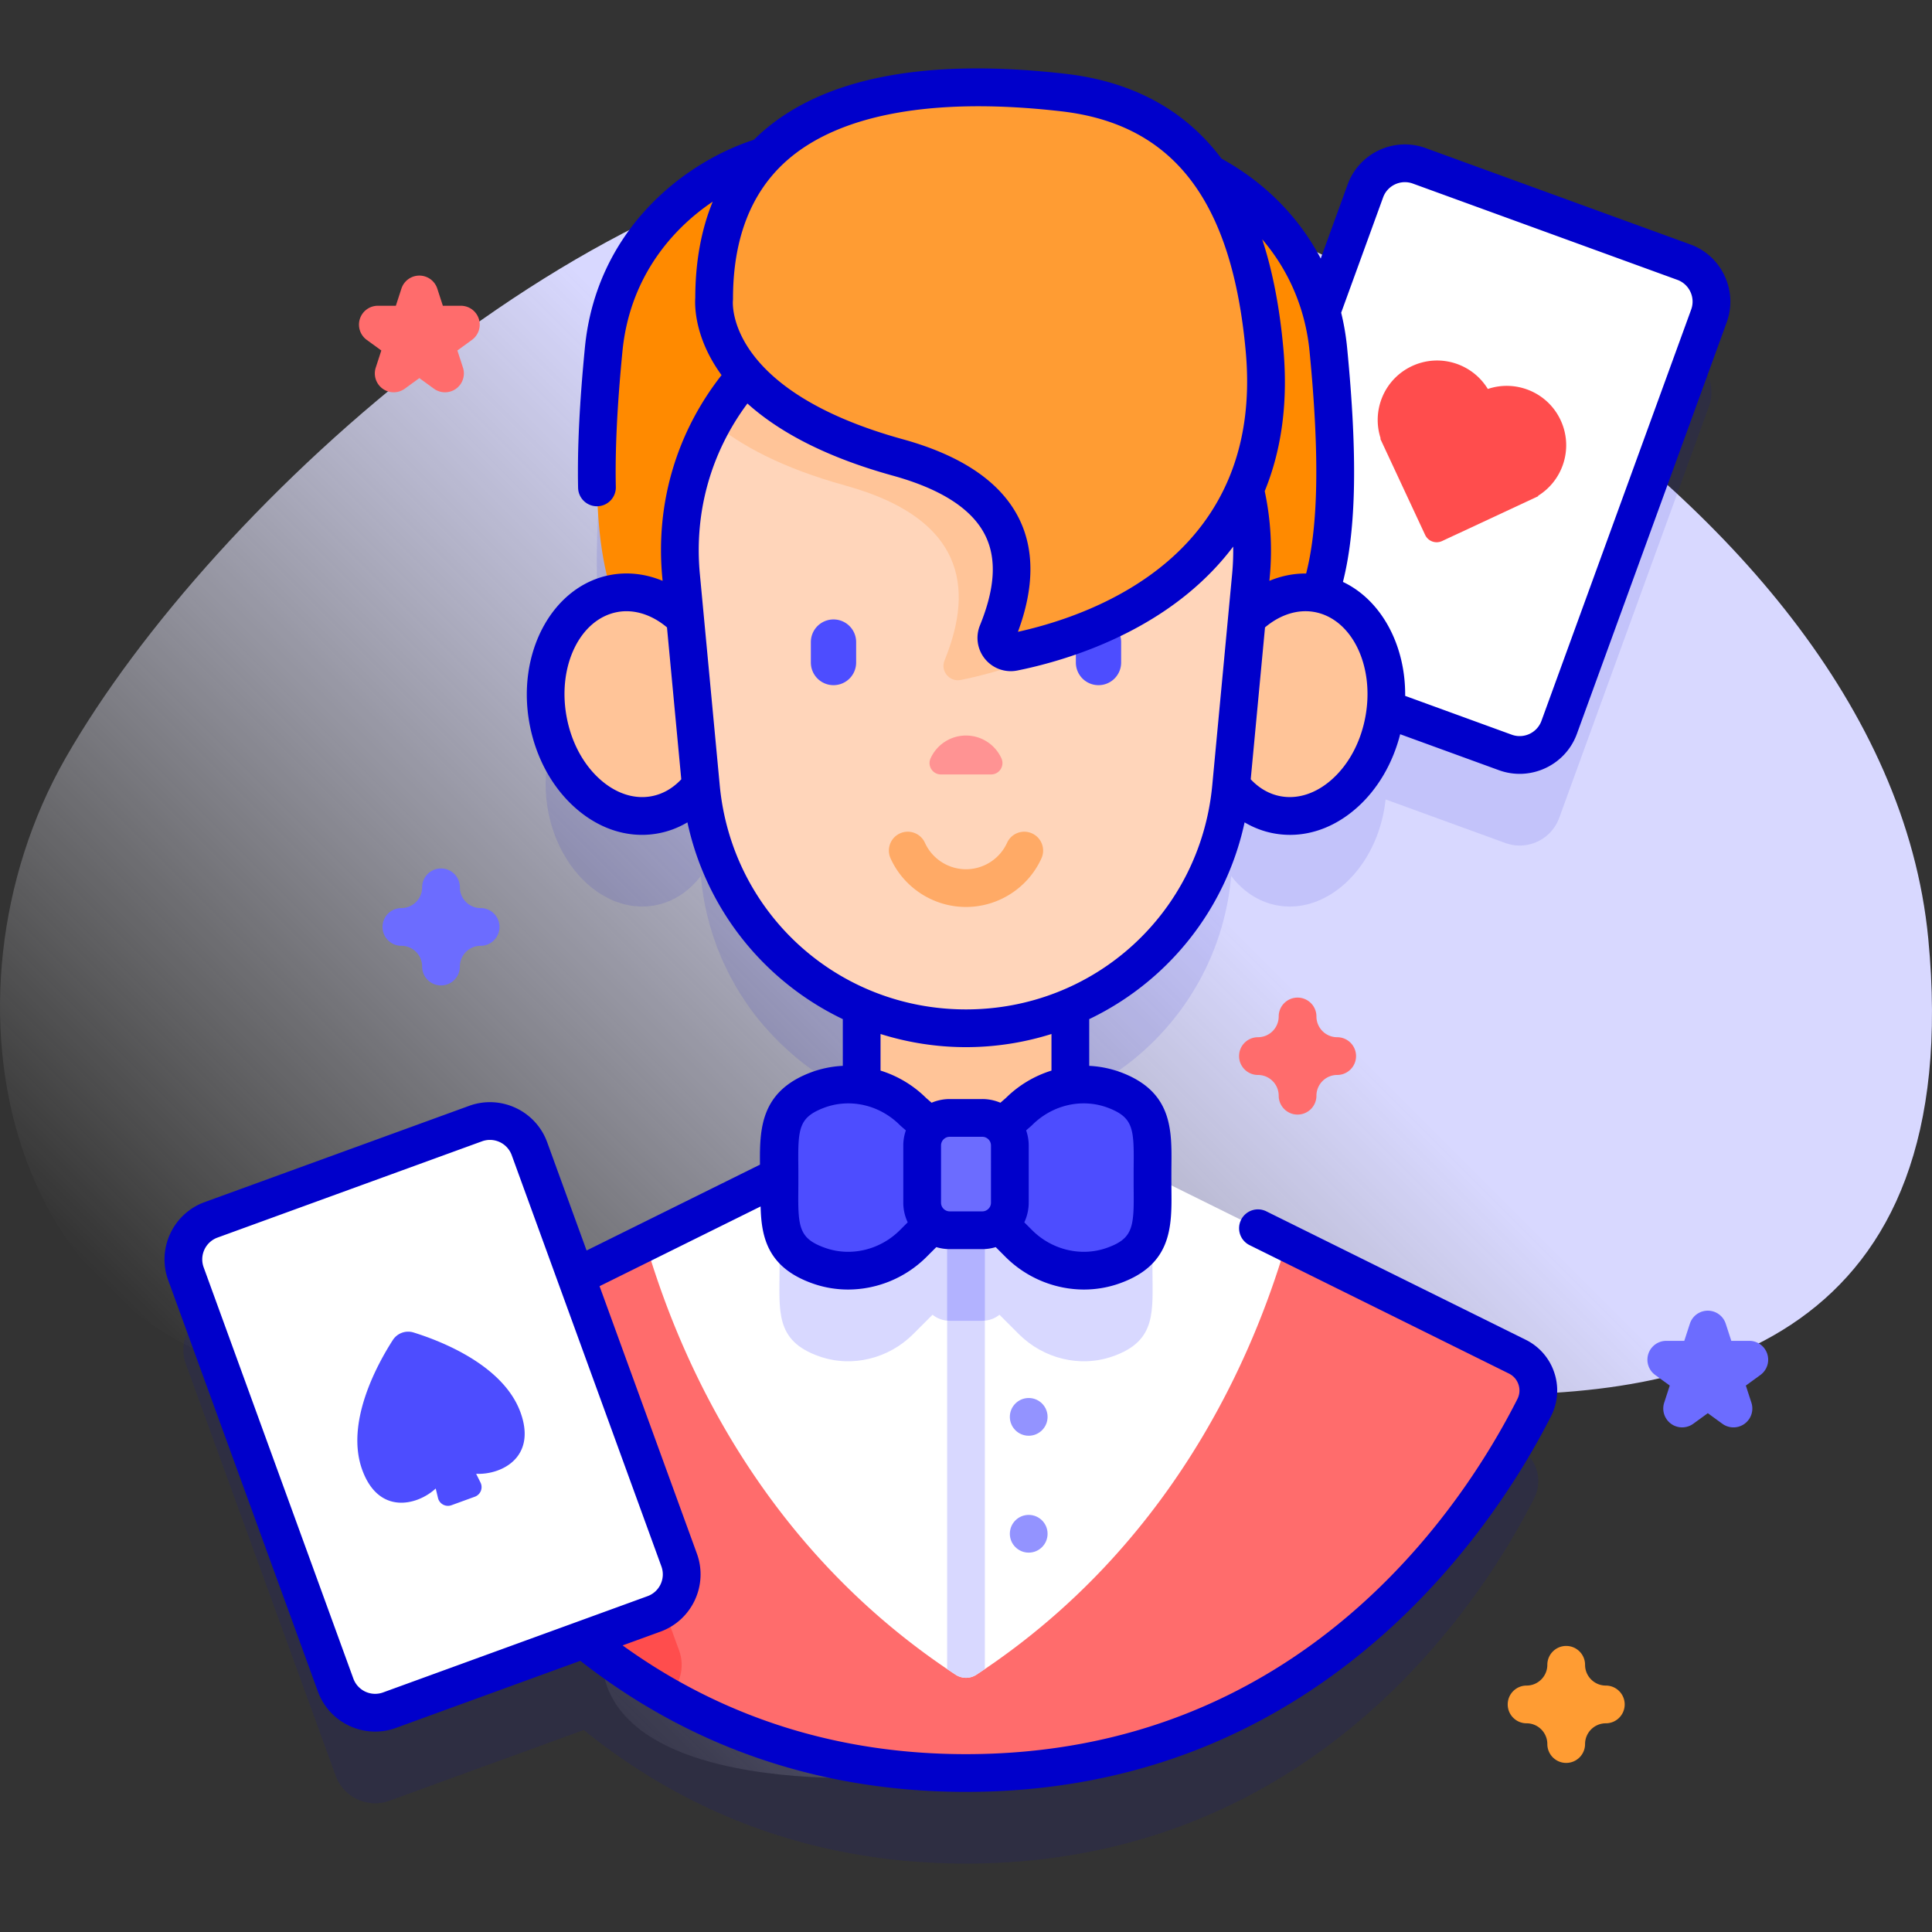 <svg height="400" viewBox="0 0 512 512" width="400" xmlns="http://www.w3.org/2000/svg"><rect x="0" y="0" width="512" height="512" fill="#333333" stroke="none"/><linearGradient id="a" gradientUnits="userSpaceOnUse" x1="101.481" x2="414.881" y1="414.373" y2="100.974"><stop offset="0" stop-color="#fff" stop-opacity="0"/><stop offset=".262" stop-color="#ededff" stop-opacity=".416"/><stop offset=".629" stop-color="#d8d8ff"/></linearGradient><path d="M511.007 248.7C499.194 125.915 318.748 37.893 250.268 37.773c-87.861-.153-193.86 94.771-232.946 163.202-35.83 62.73-17.715 158.279 69.694 165.803 55.69 4.794 149.685-39.418 91.262 32.373-81.244 99.835 124.213 77.311 165.877 42.882 33.217-27.449-23.385-48.093-42.359-64.557-70.717-61.361 229.569 82.823 209.211-128.776z" fill="url(#a)"/><path d="m446.223 93.466-70.109-25.518c-5.779-2.104-12.17.876-14.273 6.656l-11.652 32.013c-4.679-17.244-16.522-29.7-29.899-36.754-9.295-12.891-22.403-19.486-38.461-21.33-22.032-2.53-59.494-3.854-79.334 16.891-19.947 6.034-39.836 23.692-42.514 51.169-2.863 29.364-2.537 50.545 2.258 64.796-12.341 2.628-19.934 17.441-17.005 33.417 2.97 16.199 15.629 27.452 28.275 25.133 4.917-.902 9.102-3.728 12.214-7.79l.039.419c2.494 26.496 19.436 48.408 42.587 58.285v20.839c-4.016-.612-8.186-.209-12.11 1.346-10.908 4.323-9.647 12.006-9.647 23.042v.127a9.83 9.83 0 0 0-2.971.919l-50.959 25.229-12.354-33.943c-2.104-5.779-8.494-8.759-14.273-6.656l-70.109 25.518c-5.779 2.104-8.759 8.494-6.656 14.273l39.675 109.008c2.104 5.779 8.494 8.759 14.273 6.656l51.484-18.739c24.084 19.488 57.231 35.394 101.299 35.394 93.19 0 137.58-71.12 150.59-96.86 2.51-4.96.49-11.01-4.49-13.48l-93.72-46.4a9.83 9.83 0 0 0-2.971-.919v-.127c0-11.036 1.26-18.719-9.647-23.042-3.924-1.555-8.094-1.958-12.11-1.346v-20.839c23.151-9.877 40.092-31.789 42.587-58.285l.039-.419c3.112 4.062 7.297 6.888 12.214 7.79 12.646 2.319 25.305-8.934 28.275-25.133.182-.991.322-1.977.424-2.956l31.74 11.552c5.779 2.104 12.17-.876 14.273-6.656l39.676-109.007c2.101-5.779-.879-12.169-6.658-14.273z" fill="#0000cb" opacity=".1"/><path d="m398.93 199.403-70.109-25.518c-5.779-2.104-8.759-8.494-6.656-14.273L361.84 50.605c2.104-5.779 8.494-8.759 14.273-6.656l70.109 25.518c5.779 2.104 8.759 8.494 6.656 14.273l-39.675 109.007c-2.103 5.779-8.493 8.759-14.273 6.656z" fill="#fff"/><path d="M394.29 103.081c-4.122-6.76-12.75-9.488-20.094-6.064-7.31 3.409-10.764 11.712-8.301 19.188l-.11.051 11.89 25.499a3.373 3.373 0 0 0 4.482 1.631l25.499-11.89-.051-.11c6.693-4.144 9.384-12.724 5.975-20.035-3.424-7.343-11.788-10.799-19.29-8.27z" fill="#ff4d4d"/><path d="M228.349 246.291h55.302v67.168h-55.302z" fill="#ffc498"/><path d="M406.59 373.008c-13.01 25.74-57.4 96.86-150.59 96.86s-137.57-71.12-150.59-96.86c-2.51-4.96-.49-11.01 4.49-13.48l61.158-30.279h169.885l61.158 30.279c4.979 2.47 6.999 8.52 4.489 13.48z" fill="#ff6c6c"/><path d="m179.982 437.422-34.723-95.4-35.359 17.506c-4.98 2.47-7 8.52-4.49 13.48 8.57 16.942 30.73 53.543 71.45 76.585 3.347-2.941 4.738-7.733 3.122-12.171z" fill="#ff4d4d"/><path d="M308.38 313.128a9.92 9.92 0 0 0-4.44-1.04h-95.88c-1.54 0-3.06.35-4.44 1.04l-32.562 16.121c6.624 22.424 25.955 77.634 82.164 114.551a5.053 5.053 0 0 0 5.557 0c56.209-36.917 75.54-92.127 82.164-114.551z" fill="#fff"/><path d="M251 442.311c.735.498 1.476.993 2.223 1.486a5.042 5.042 0 0 0 5.555 0 214.69 214.69 0 0 0 2.223-1.486V312.088h-10v130.223z" fill="#d8d8ff"/><path d="M305.41 336.078c0-11.03 1.26-18.72-9.65-23.04-.98-.39-1.97-.7-2.97-.95h-73.58c-1 .25-1.99.56-2.97.95-10.91 4.32-9.65 12.01-9.65 23.04 0 11.33-1.33 19.23 10.54 23.38 8.69 3.04 18.37.59 24.88-5.91l5.12-5.12c1.25 1 2.83 1.6 4.55 1.6h8.64c1.72 0 3.3-.6 4.55-1.6l5.12 5.12c6.51 6.5 16.19 8.95 24.88 5.91 11.87-4.15 10.54-12.05 10.54-23.38z" fill="#d8d8ff"/><path d="M251.68 350.028h8.64c.232 0 .454-.038.68-.059v-37.881h-10v37.881c.226.021.448.059.68.059z" fill="#b2b2ff"/><g fill="#4d4dff"><path d="m256 306.788-13.98-12.154c-6.755-6.755-16.901-9.114-25.781-5.595-10.908 4.323-9.647 12.006-9.647 23.042 0 11.33-1.328 19.224 10.543 23.376 8.689 3.039 18.362.595 24.871-5.914L256 315.549zM256 306.788l13.98-12.154c6.755-6.755 16.901-9.114 25.781-5.595 10.908 4.323 9.647 12.006 9.647 23.042 0 11.33 1.328 19.224-10.543 23.376-8.689 3.039-18.362.595-24.871-5.914L256 315.549z"/></g><path d="M260.316 326.026h-8.631a7.303 7.303 0 0 1-7.303-7.303v-15.158a7.303 7.303 0 0 1 7.303-7.303h8.631a7.303 7.303 0 0 1 7.303 7.303v15.158a7.303 7.303 0 0 1-7.303 7.303z" fill="#6c6cff"/><g fill="#9393ff"><circle cx="272.619" cy="375.486" r="5"/><circle cx="272.619" cy="406.462" r="5"/></g><path d="M188.633 167.683c2.409-68.311 54.795-88.527 54.795-88.527 18.187-60.828-77.342-49.196-83.448 13.437-3.657 37.516-2.112 61.678 7.312 75.091h21.341zM323.367 167.683h21.341c9.424-13.413 10.969-37.575 7.312-75.091-6.106-62.632-101.635-74.264-83.448-13.437-.001.001 52.385 20.218 54.795 88.528z" fill="#ff8a00"/><g fill="#ffc498"><ellipse cx="343.869" cy="186.608" rx="29.82" ry="23.279" transform="rotate(-79.63 343.636 186.571)"/><ellipse cx="168.131" cy="186.608" rx="23.279" ry="29.82" transform="matrix(.984 -.18 .18 .984 -30.896 33.38)"/></g><path d="M256 272.505c-36.401 0-66.826-27.695-70.238-63.936l-5.273-56.011c-3.896-41.391 28.663-77.16 70.238-77.16h10.545c41.574 0 74.134 35.769 70.238 77.16l-5.273 56.011c-3.411 36.24-33.836 63.936-70.237 63.936z" fill="#ffd5ba"/><path d="M256 194.923a10.309 10.309 0 0 0-9.381 6.03c-.913 1.999.523 4.279 2.722 4.279h13.32c2.198 0 3.635-2.28 2.722-4.279a10.314 10.314 0 0 0-9.383-6.03z" fill="#ff9393"/><path d="M256 240.357c-8.575 0-16.415-5.04-19.974-12.841a5 5 0 1 1 9.098-4.15c1.938 4.247 6.207 6.991 10.876 6.991s8.937-2.744 10.876-6.991a5 5 0 1 1 9.098 4.15c-3.56 7.801-11.4 12.841-19.974 12.841z" fill="#fa6"/><path d="M321.479 109.189c-12.341-20.159-34.55-33.791-60.206-33.791h-10.545c-26.805 0-49.844 14.88-61.799 36.537 7.234 6.045 18.25 12.08 35.027 16.714 34.276 9.469 33.058 29.932 26.357 46.378-1.149 2.819 1.321 5.773 4.306 5.171 18.547-3.742 66.489-18.499 66.86-71.009z" fill="#ffc498"/><g fill="#4d4dff"><path d="M220.886 181.578a6 6 0 0 1-6-6v-5.421a6 6 0 1 1 12 0v5.421a6 6 0 0 1-6 6zM291.114 181.578a6 6 0 0 1-6-6v-5.421a6 6 0 1 1 12 0v5.421a6 6 0 0 1-6 6z"/></g><path d="M189.252 79.156s-3.198 27.741 48.718 42.084c34.276 9.469 33.058 29.932 26.357 46.378-1.149 2.819 1.321 5.773 4.306 5.171 19.589-3.952 71.97-20.181 66.471-80.196-4.146-45.248-23.735-64.668-53.274-68.06-31.005-3.561-92.578-4.749-92.578 54.623z" fill="#ff9c33"/><path d="m173.327 427.695-70.109 25.518c-5.779 2.104-12.17-.876-14.273-6.656L49.268 337.549c-2.104-5.779.876-12.17 6.656-14.273l70.109-25.518c5.779-2.104 12.17.876 14.273 6.656l39.675 109.007c2.105 5.78-.875 12.17-6.654 14.274z" fill="#fff"/><path d="M457.036 73.11a16.024 16.024 0 0 0-9.106-8.344l-70.112-25.521c-8.363-3.041-17.639 1.293-20.677 9.65l-7.137 19.623c-5.769-10.981-14.759-20.144-26.307-26.492a60.207 60.207 0 0 0-1.865-2.359c-9.518-11.427-22.784-18.19-39.432-20.103-37.113-4.264-64.256 1.003-80.677 15.646a49.969 49.969 0 0 0-1.933 1.826c-18.934 6.177-41.773 24.175-44.785 55.071-1.435 14.72-2.025 26.877-1.803 37.166a5 5 0 0 0 4.997 4.893l.11-.001a5 5 0 0 0 4.891-5.106c-.213-9.89.362-21.659 1.758-35.98 1.821-18.676 12.255-31.777 23.921-39.636-3.049 7.422-4.605 15.938-4.626 25.51-.135 1.949-.248 10.569 6.968 20.458-11.975 15.248-17.541 34.122-15.708 53.613l.085.906c-4.432-1.844-9.147-2.416-13.75-1.573-15.336 2.815-24.997 20.468-21.535 39.35 1.637 8.927 5.936 16.863 12.107 22.347 5.305 4.714 11.467 7.191 17.709 7.191 1.425 0 2.856-.13 4.28-.391 2.764-.506 5.364-1.506 7.766-2.924a75.351 75.351 0 0 0 22.969 39.893 75.603 75.603 0 0 0 18.207 12.255v12.381c-3.028.155-6.05.778-8.954 1.93-12.846 5.097-13.098 14.827-12.994 24.257l-45.954 22.751-10.443-28.692c-3.043-8.362-12.323-12.69-20.681-9.644l-70.109 25.518c-8.361 3.043-12.688 12.321-9.644 20.682l39.675 109.007c2.382 6.546 8.585 10.619 15.179 10.619 1.828 0 3.688-.313 5.502-.975l48.857-17.782c29.437 23.048 63.809 34.737 102.216 34.737 41.279 0 77.826-13.454 108.626-39.989 25.113-21.636 39.867-46.638 46.425-59.613a14.89 14.89 0 0 0 .85-11.501 14.915 14.915 0 0 0-7.582-8.718l-68.729-34.029a4.996 4.996 0 0 0-6.699 2.262 4.998 4.998 0 0 0 2.262 6.699l68.727 34.028a4.985 4.985 0 0 1 2.533 2.912 4.958 4.958 0 0 1-.284 3.833c-14.302 28.298-57.172 94.116-146.127 94.116-33.935 0-64.503-9.692-91.004-28.817l10.04-3.654c8.361-3.043 12.688-12.321 9.644-20.682l-25.792-70.862 42.679-21.13c.192 8.326 1.955 16.274 13.912 20.455a28.013 28.013 0 0 0 9.26 1.562c7.615 0 15.186-3.036 20.807-8.657l2.583-2.583a12.26 12.26 0 0 0 3.557.529h8.63c1.237 0 2.43-.188 3.557-.529l2.583 2.583c5.621 5.622 13.191 8.657 20.807 8.657a28.063 28.063 0 0 0 9.259-1.562c14.142-4.944 14.025-15.158 13.913-25.035-.012-.988-.012-5.119-.001-6.104.109-9.571.222-19.469-12.83-24.648a28.171 28.171 0 0 0-8.952-1.928v-12.381a75.583 75.583 0 0 0 18.207-12.255 75.356 75.356 0 0 0 22.968-39.893c2.401 1.418 5 2.418 7.762 2.923 1.426.262 2.856.391 4.283.391 6.243 0 12.405-2.477 17.71-7.19 5.501-4.888 9.508-11.728 11.474-19.479l26.167 9.53a16.06 16.06 0 0 0 5.495.972c6.596-.001 12.802-4.076 15.181-10.621l39.68-109.01a16.045 16.045 0 0 0-.546-12.339zM172.608 211.017c-4.571.839-9.381-.739-13.547-4.439-4.511-4.009-7.677-9.931-8.913-16.674-2.468-13.46 3.59-25.892 13.504-27.711 4.383-.801 9.08.68 13.106 4.074l3.787 40.257c-2.249 2.4-4.96 3.949-7.937 4.493zm2.676 204.115a6.143 6.143 0 0 1-3.667 7.865l-70.109 25.518a6.145 6.145 0 0 1-7.865-3.668L53.967 335.84a6.143 6.143 0 0 1 3.667-7.865l70.109-25.518a6.112 6.112 0 0 1 2.093-.37 6.148 6.148 0 0 1 5.772 4.037zM347.043 93.078c2.649 27.171 2.372 46.083-.901 58.909-3.295-.028-6.589.63-9.74 1.941l.085-.903a75.49 75.49 0 0 0-1.324-22.863c4.562-11.155 6.218-23.855 4.92-38.024-.995-10.854-2.852-20.381-5.583-28.715 7.05 8.237 11.448 18.419 12.543 29.655zM238.474 326.01c-5.228 5.227-12.957 7.082-19.694 4.726-7.047-2.464-7.328-5.462-7.214-15.481.012-1.025.012-5.31 0-6.333-.111-9.776.141-12.708 6.517-15.237 6.927-2.748 14.936-.987 20.399 4.484.083.083.169.163.258.24l1.324 1.151a12.224 12.224 0 0 0-.683 4.005v15.158c0 1.863.428 3.623 1.172 5.208zm24.145-7.287a2.306 2.306 0 0 1-2.304 2.304h-8.63a2.306 2.306 0 0 1-2.304-2.304v-15.158a2.306 2.306 0 0 1 2.304-2.304h8.63a2.306 2.306 0 0 1 2.304 2.304zm2.498-26.486a12.236 12.236 0 0 0-4.801-.977h-8.63c-1.703 0-3.325.349-4.802.977l-1.456-1.266a29.646 29.646 0 0 0-12.077-7.253v-9.698c7.263 2.281 14.886 3.485 22.65 3.485s15.387-1.204 22.65-3.485v9.699a29.64 29.64 0 0 0-12.077 7.252zm28.799 1.446c6.377 2.53 6.629 5.462 6.518 15.238a557.045 557.045 0 0 0 0 6.333c.114 10.02-.166 13.018-7.215 15.481-6.733 2.357-14.466.502-19.693-4.726l-2.079-2.079a12.214 12.214 0 0 0 1.173-5.208v-15.158a12.25 12.25 0 0 0-.682-4.005l1.324-1.151c.089-.078.175-.158.258-.241 5.46-5.47 13.466-7.23 20.396-4.484zm32.615-141.597-5.269 56.011c-3.188 33.868-31.244 59.408-65.263 59.408s-62.075-25.54-65.262-59.408l-5.27-56.01c-1.536-16.338 2.932-32.169 12.605-45.153 7.762 6.991 19.826 13.948 38.566 19.125 12.808 3.539 21.046 8.878 24.485 15.87 3.044 6.188 2.577 13.974-1.427 23.801a8.787 8.787 0 0 0 1.371 8.932 8.815 8.815 0 0 0 8.554 3.028c9.96-2.01 29.026-7.293 44.804-20.093 4.784-3.881 8.909-8.133 12.382-12.743a65.81 65.81 0 0 1-.276 7.232zm-56.769 15.353c4.297-11.578 4.412-21.636.335-29.923-4.755-9.665-15.115-16.763-30.795-21.095-46.403-12.819-45.166-35.644-45.076-36.754.018-.17.026-.34.026-.511 0-15.849 4.752-28.123 14.125-36.481C222.38 30.188 247.58 25.629 281.259 29.5c29.679 3.408 45.206 23.602 48.865 63.549 4.887 53.325-38.952 69.636-60.362 74.39zm92.09 22.464c-1.236 6.743-4.401 12.665-8.913 16.674-4.166 3.701-8.977 5.276-13.549 4.438-2.975-.543-5.686-2.093-7.936-4.492l3.787-40.257c4.025-3.396 8.717-4.879 13.106-4.074 9.915 1.821 15.972 14.251 13.505 27.711zm86.33-107.878-39.681 109.012c-1.156 3.179-4.688 4.821-7.86 3.67l-28.256-10.292c.123-13.526-6.37-25.414-16.491-30.2 3.557-14.082 3.882-33.592 1.102-62.108a65.712 65.712 0 0 0-1.572-9.236l11.115-30.56c1.155-3.178 4.684-4.821 7.861-3.669l70.111 25.521a6.096 6.096 0 0 1 3.462 3.173 6.091 6.091 0 0 1 .209 4.689z" fill="#0000cb"/><path d="M109.598 353.123a4.832 4.832 0 0 0-5.495 2c-4.117 6.399-12.675 21.931-8.088 34.461 4.398 12.012 14.644 9.347 19.454 4.886l.605 2.516a2.713 2.713 0 0 0 3.566 1.915l3.099-1.128 3.099-1.128a2.712 2.712 0 0 0 1.5-3.759l-1.154-2.316c6.553.325 16.114-4.219 11.762-16.248-4.541-12.546-21.082-18.943-28.348-21.199z" fill="#4d4dff"/><path d="M415.059 467.193a5 5 0 0 1-5-5c0-3.032-2.468-5.5-5.5-5.5-2.762 0-5-2.238-5-5s2.238-5 5-5c3.032 0 5.5-2.468 5.5-5.5 0-2.762 2.238-5 5-5s5 2.238 5 5c0 3.032 2.468 5.5 5.5 5.5 2.762 0 5 2.238 5 5s-2.238 5-5 5a5.507 5.507 0 0 0-5.5 5.5 5 5 0 0 1-5 5z" fill="#ff9c33"/><path d="M116.871 261.15a5 5 0 0 1-5-5c0-3.032-2.467-5.5-5.5-5.5a5 5 0 1 1 0-10c3.033 0 5.5-2.468 5.5-5.5a5 5 0 1 1 10 0c0 3.032 2.467 5.5 5.5 5.5a5 5 0 1 1 0 10 5.506 5.506 0 0 0-5.5 5.5 5 5 0 0 1-5 5z" fill="#6c6cff"/><path d="M343.869 295.375a5 5 0 0 1-5-5c0-3.032-2.468-5.5-5.501-5.5-2.762 0-5-2.238-5-5s2.238-5 5-5a5.507 5.507 0 0 0 5.501-5.5c0-2.762 2.238-5 5-5s5 2.238 5 5c0 3.032 2.467 5.5 5.499 5.5 2.762 0 5 2.238 5 5s-2.238 5-5 5a5.506 5.506 0 0 0-5.499 5.5 5 5 0 0 1-5 5zM117.93 103.962a4.994 4.994 0 0 1-2.939-.955l-3.859-2.804-3.859 2.804a5 5 0 0 1-7.694-5.59l1.474-4.537-3.859-2.805a5 5 0 0 1 2.939-9.045h4.771l1.474-4.537a4.998 4.998 0 0 1 9.51 0l1.474 4.537h4.771a5 5 0 0 1 2.939 9.045l-3.859 2.805 1.474 4.537a5.001 5.001 0 0 1-4.757 6.545z" fill="#ff6c6c"/><path d="M445.783 378.27a4.997 4.997 0 0 1-4.754-6.545l1.474-4.537-3.859-2.805a4.998 4.998 0 0 1-1.816-5.59 4.998 4.998 0 0 1 4.755-3.455h4.771l1.475-4.537a4.998 4.998 0 0 1 9.51-.001l1.476 4.538h4.77a5 5 0 0 1 2.94 9.045l-3.859 2.805 1.474 4.537a4.998 4.998 0 0 1-7.693 5.59l-3.86-2.804-3.858 2.804a5.035 5.035 0 0 1-2.946.955z" fill="#6c6cff"/></svg>